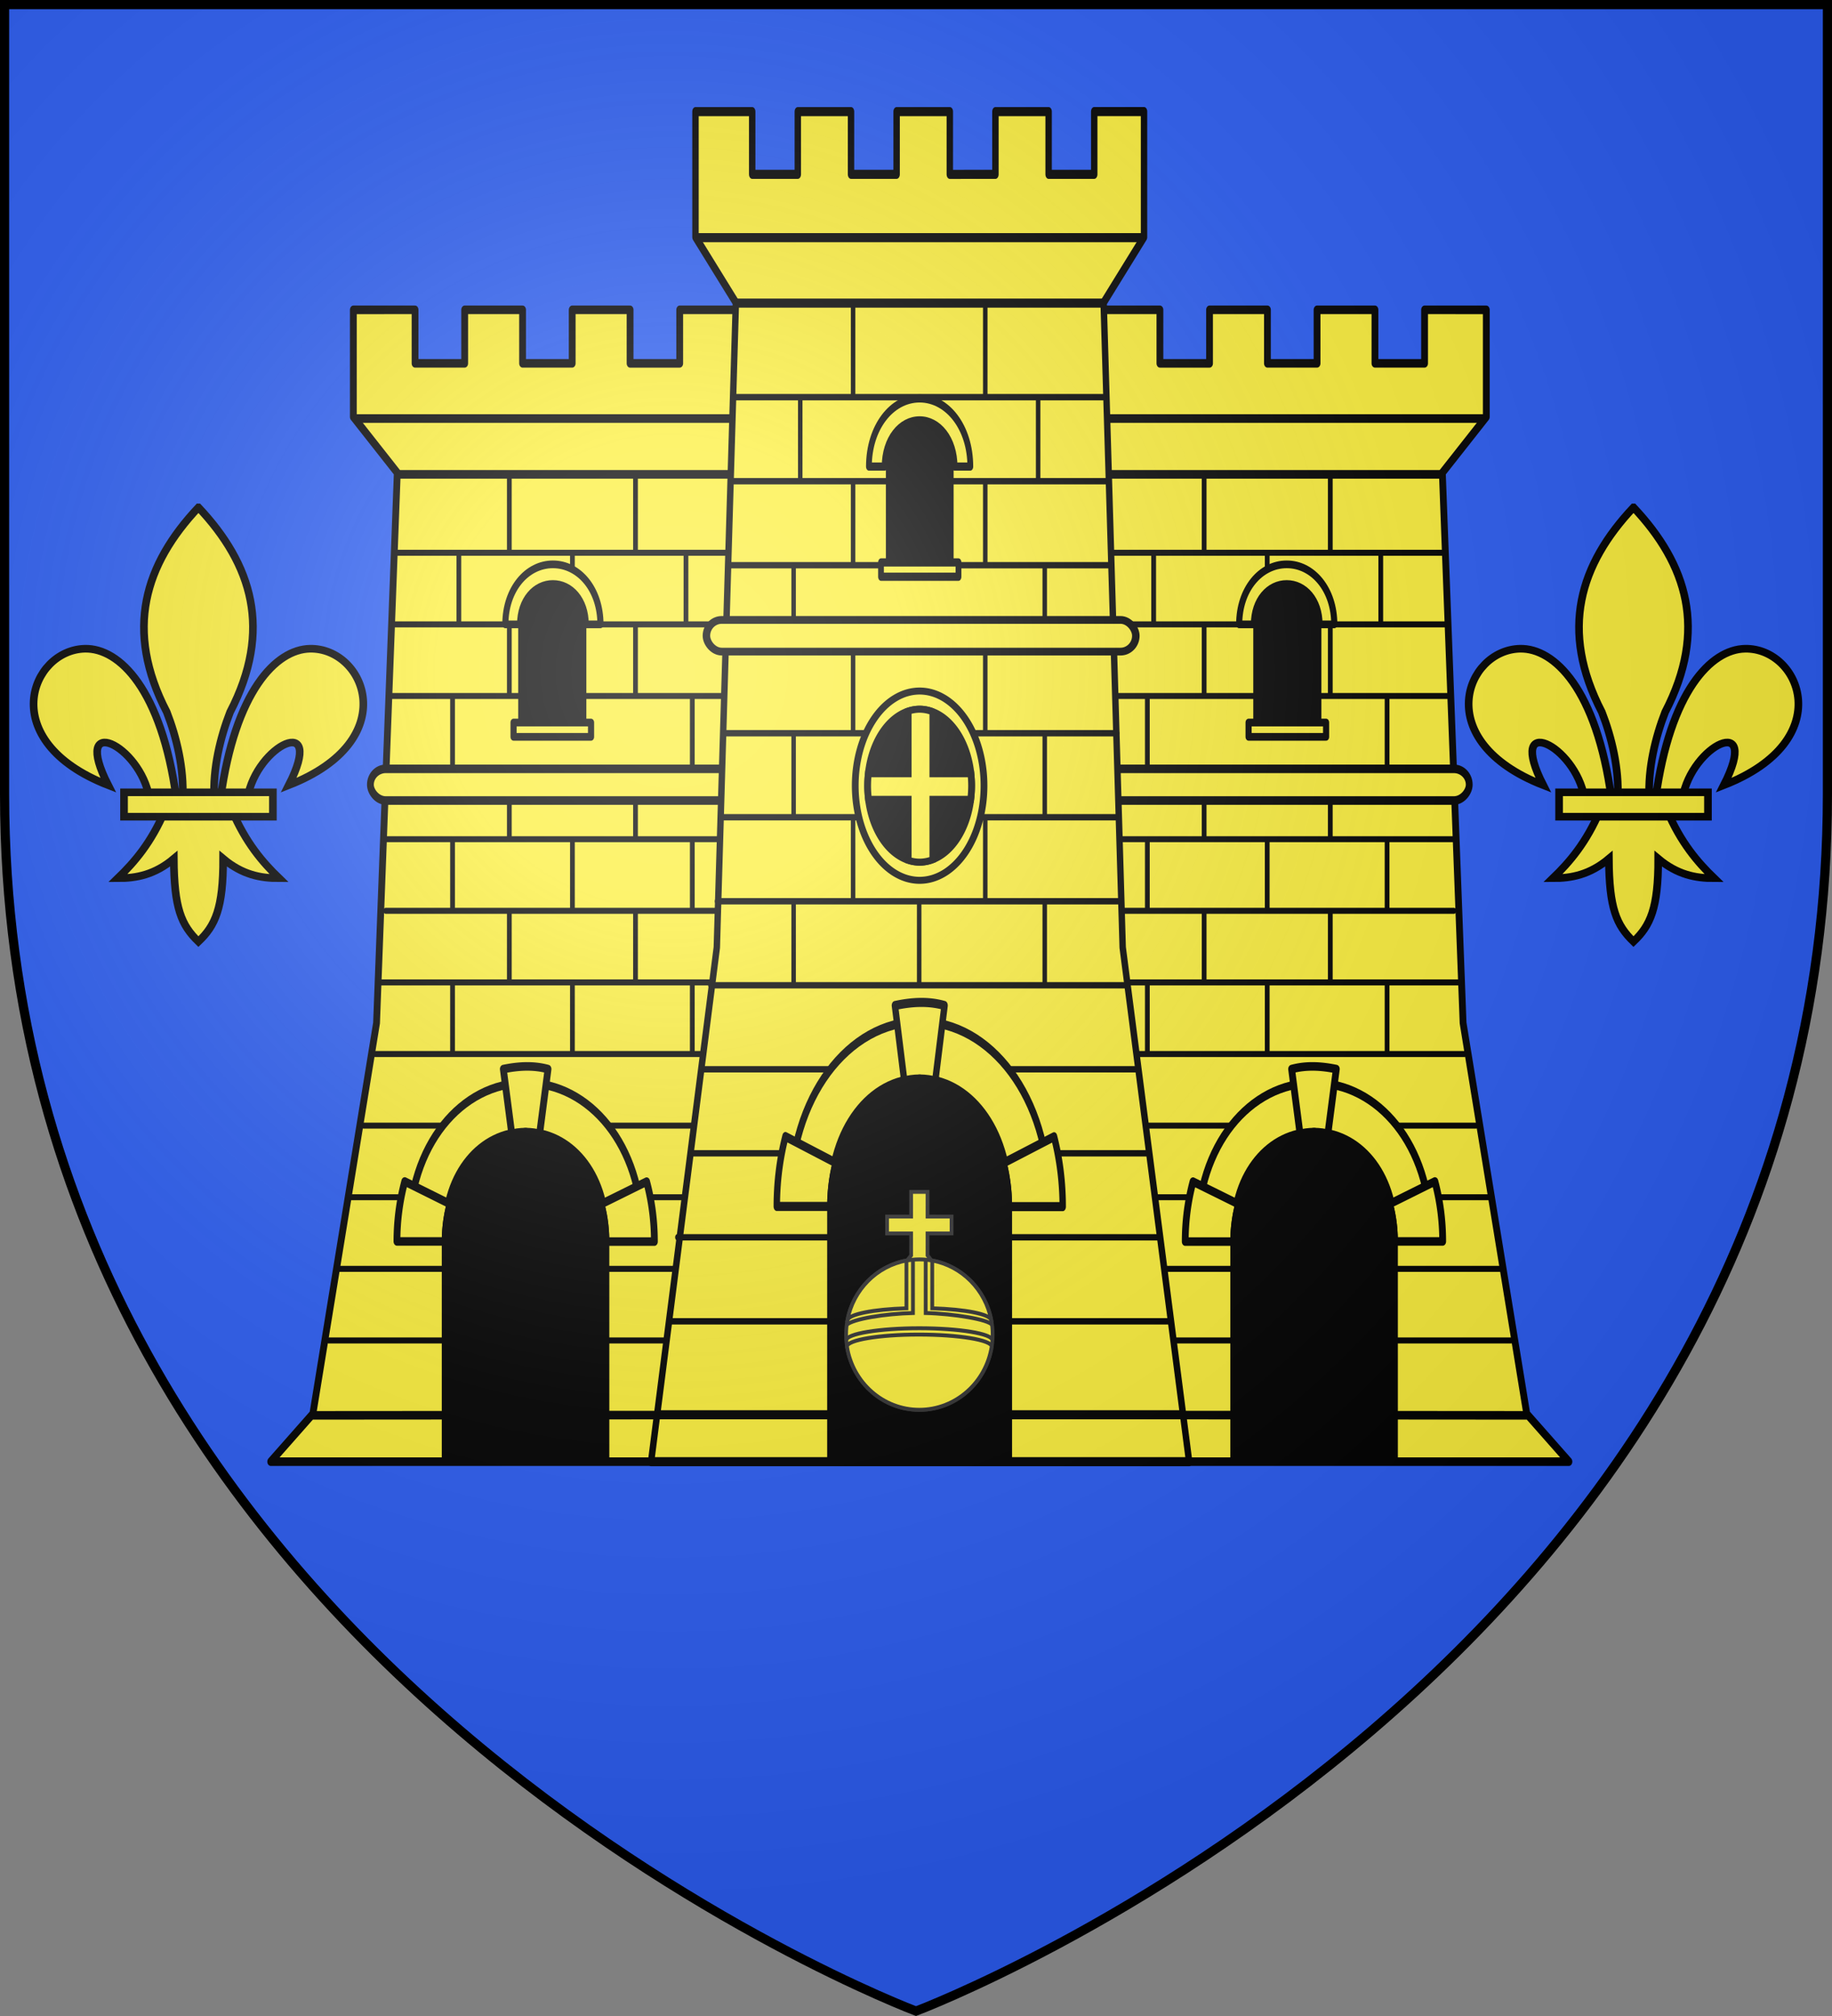 <svg height="660" viewBox="-300 -300 600 660" width="600" xmlns="http://www.w3.org/2000/svg" xmlns:xlink="http://www.w3.org/1999/xlink"><rect x="-300" y="-300" width="600" height="660" fill="#808080" stroke="none"/><radialGradient id="c" cx="-80" cy="-80" gradientUnits="userSpaceOnUse" r="405"><stop offset="0" stop-color="#fff" stop-opacity=".31"/><stop offset=".19" stop-color="#fff" stop-opacity=".25"/><stop offset=".6" stop-color="#6b6b6b" stop-opacity=".125"/><stop offset="1" stop-opacity=".125"/></radialGradient><path d="M-298.5-298.5h597v258.543C298.5 246.291 0 358.5 0 358.5S-298.5 246.291-298.5-39.957z" fill="#2b5df2"/><g stroke-width=".99" transform="matrix(.994 0 0 1.027 1.25 5.404)"><use height="100%" transform="matrix(-1 0 0 1 0 0)" width="100%" xlink:href="#a"/><g id="a" fill="#fcef3c" stroke="#000" stroke-linejoin="round" stroke-width="1.66" transform="matrix(1.35 0 0 1.645 -211.074 -200.051)"><path d="M18.094.88v20.74L28.82 32.443l-5.06 106.623-15.543 75.755-10.287 9.259h159.45l-10.288-9.259-15.542-75.755-5.06-106.623 10.723-10.823V.87h-13.222v10.375l-12.111.003V.879H97.75V11.25l-12.111.003V.879h-14.13v10.366H59.398V.879h-14.13v10.366H33.157V.879z"/><path d="M86.961 47.947V32.155M56.166 47.947V32.155M43.848 47.953V61.83zm27.716 0V61.83zm27.715 0V61.83zM56.166 61.83v13.877zm30.795 0v13.877zM42.308 75.707v13.877zm58.51 0v13.877zM56.167 89.582v13.877zm30.795 0v13.877zM42.308 103.46v13.877zm29.256 0v13.877zm29.255 0v13.877zm-44.653 13.877v13.877zm30.795 0v13.877zm-44.653 13.877v13.877zm29.256 0v13.877zm29.255 0v13.877zm-72.43-83.26h86.8zm-.171 13.877h87.258zm-.682 13.877h88.421zm-.858 13.877h89.855zm-.682 13.875h91.691zm0 13.877h92.173zm-1.54 13.877h94zM23.43 145.09h96.179zm-2.818 13.877H122.59zm-3.08 13.875h107.462zm-2.824 13.877h112.784zm-2.656 13.877H130.09z" fill="none" stroke-width="1.162"/><path d="M264.228 507.193h71.544m7.855-8.976h-87.256m-8.77 160.3 103.263-.06" fill="none" stroke-width="1.379" transform="matrix(1.203 0 0 1.205 -289.627 -578.408)"/><path d="M60.124 150.69c-15.7 0-28.442 12.155-28.442 29.11h8.827c0-11.693 8.787-19.578 19.615-19.578 10.827 0 19.615 7.885 19.615 19.578h8.826c0-16.955-12.742-29.11-28.441-29.11z"/><path d="m54.699 148.008 2.053 12.512c.201 1.224 2.267-.308 3.403-.286s3.202 1.533 3.401.319l2.054-12.545c-1.817-.391-3.636-.539-5.456-.515-1.82.024-3.639.22-5.455.515zm-24.059 21.78a36.211 36.211 0 0 0-1.9 11.617h11.769c0-2.55.429-4.983 1.195-7.248zm59.029.032-11.126 4.37a22.585 22.585 0 0 1 1.196 7.215v.033h11.83a36.235 36.235 0 0 0-1.9-11.618z"/><path d="M60.124 160.222c-10.828 0-19.615 9.49-19.615 21.183v42.367h39.23v-42.367c0-11.693-8.788-21.183-19.615-21.183z" fill="#000"/><path d="M59.086 55.846s-.084-4.752 7.672-4.752c7.755 0 7.46 4.752 7.46 4.752V80.85H59.085z" fill="#000" stroke-width="1.494"/><path d="M57.195 80.851H76.11v2.774H57.195z" stroke-width="1.494"/><rect fill-rule="evenodd" height="6.143" rx="3.743" ry="3.071" width="104.815" x="22.258" y="89.823"/><path d="M66.801 50.197c-6.405 0-11.603 4.858-11.603 11.633h3.6c0-4.672 3.586-7.823 8.003-7.823 4.418 0 8.003 3.15 8.003 7.823h3.6c0-6.775-5.198-11.633-11.603-11.633z" stroke-width="1.494"/></g><g stroke="#000"><g stroke-linejoin="round"><g fill="#fcef3c" stroke-width="1.501"><path d="M18.768 1.01v20.72l9.45 10.813-4.458 106.523L8.38 224h125.912l-15.552-84.934-4.459-106.523 9.45-10.813V1H112.08v10.365l-10.672.003V1.009h-12.45V11.37l-10.673.003V1.009h-12.45v10.356H55.163V1.01h-12.45v10.356H32.04V1.01z" transform="matrix(1.408 0 0 1.93 -100.34 -263.744)"/><path d="M86.58 48.03V32.245M55.653 48.262V32.476m-12.37 15.698v13.877zm55.667 0v13.877zM55.653 62.051v13.877zm30.927 0v13.877zM41.737 75.928v13.877zm58.76 0v13.877zM55.652 89.803v13.877zm30.927 0v13.877zM41.737 103.68v13.877zm29.38 0v13.877zm29.38 0v13.877zm-44.844 13.877v13.877zm30.927 0v13.877zm-44.843 13.877v13.877zm29.38 0v13.877zm29.38 0v13.877zm-73.023-83.26h87.453zm-.572 13.877h88.314zm0 13.877h88.797zm-1.547 13.877h90.922zm0 13.875h92.081zm0 13.877h92.565zm-1.546 13.877h94.4zm-1.545 13.877h97.102zm-1.546 13.877H122.36zm-3.093 13.875h107.149zm-3.093 13.877h112.751zm-1.547 13.877h116.906z" fill="none" stroke-width="1.05" transform="matrix(1.408 0 0 1.93 -100.34 -263.744)"/><path d="M264.228 507.193h71.544m7.855-8.976h-87.256m-7.134 161.388h101.627" fill="none" stroke-width="1.247" transform="matrix(1.694 0 0 2.325 -508.22 -1379.97)"/><path d="M63.997 54.153s-.081-4.051 7.353-4.051 7.15 4.051 7.15 4.051v21.318H63.997z" fill="#000" stroke-width="1.351" transform="matrix(1.408 0 0 1.93 -100.34 -263.744)"/><path d="M62.184 75.471h18.13v2.365h-18.13z" stroke-width="1.351" transform="matrix(1.408 0 0 1.93 -100.34 -263.744)"/><path d="M71.216 151.32c-16.717 0-30.286 12.527-30.286 29.374h9.4c0-11.618 9.357-19.903 20.886-19.903 11.53 0 20.887 8.285 20.887 19.903h9.4c0-16.847-13.569-29.375-30.287-29.375z" transform="matrix(1.408 0 0 1.93 -100.34 -263.744)"/><path d="m65.44 148.655 2.186 12.432c.214 1.216 2.414-.306 3.624-.284 1.209.022 3.41 1.524 3.622.317l2.186-12.465c-1.934-.389-3.871-.535-5.809-.511-1.938.024-3.875.218-5.81.511zm-25.62 21.64a33.802 33.802 0 0 0-2.023 11.544H50.33c0-2.534.457-4.951 1.272-7.202zm62.857.033-11.846 4.342a21.085 21.085 0 0 1 1.272 7.17v.032h12.598a33.82 33.82 0 0 0-2.024-11.544z" transform="matrix(1.408 0 0 1.93 -100.34 -263.744)"/><path d="M71.216 160.791c-11.53 0-20.886 9.43-20.886 21.048v42.097h41.773v-42.097c0-11.618-9.357-21.048-20.887-21.048z" fill="#000" transform="matrix(1.408 0 0 1.93 -100.34 -263.744)"/><path d="M71.216 48.378c-6.548 0-11.862 4.801-11.862 11.258h3.681c0-4.453 3.665-7.628 8.181-7.628 4.516 0 8.182 3.175 8.182 7.628h3.681c0-6.457-5.314-11.258-11.863-11.258z" stroke-width="1.351" transform="matrix(1.408 0 0 1.93 -100.34 -263.744)"/></g><rect fill="#fcef3c" fill-rule="evenodd" height="10.106" rx="5.053" stroke-width="2.474" width="141.488" x="-70.312" y="-99.761"/><path d="M21.15-46.918A21.215 30.168 0 0 1-.066-16.75 21.215 30.168 0 0 1-21.28-46.918 21.215 30.168 0 0 1-.066-77.087 21.215 30.168 0 0 1 21.15-46.918z" fill="#fcef3c" fill-rule="evenodd" stroke-width="2.227"/><path d="M17.059-46.918A17.124 24.378 0 0 1-.066-22.54 17.124 24.378 0 0 1-17.19-46.918 17.124 24.378 0 0 1-.066-71.297 17.124 24.378 0 0 1 17.06-46.918z" fill-rule="evenodd" stroke-width="2.227"/></g><path d="M-.066-71.296a17.124 24.378 0 0 0-3.769.628v19.948h-13.124a17.124 24.378 0 0 0-.23 3.801 17.124 24.378 0 0 0 .282 4.356h13.072v19.404a17.124 24.378 0 0 0 3.769.62 17.124 24.378 0 0 0 4.364-.819v-19.205H16.77a17.124 24.378 0 0 0 .29-4.356 17.124 24.378 0 0 0-.22-3.801H4.299v-19.74a17.124 24.378 0 0 0-4.365-.836z" fill="#fcef3c" fill-rule="evenodd" stroke-width="2.227"/></g></g><g fill="#fcef3c" stroke="#313131" stroke-width="6.435"><g transform="matrix(.192 0 0 .197 1.09 17.675)"><path d="M-14 368.176v41h-41v28h41v36.532l-6 7.5h40l-6-7.5v-36.532h41v-28H14v-41z"/><ellipse cx="1022.577" cy="366.861" rx="132.708" ry="131.344" stroke-width="6.797" transform="matrix(.942 0 0 .952 -963.185 256.15)"/><path d="M-22 482.219c-50.693 9.024-90.86 48.652-100.688 99.062h.157c2.35-9.761 43.389-17.993 100.531-19.687zm44 0v79.375c57.142 1.694 98.443 9.77 100.531 19.687h.156C112.86 530.871 72.694 491.243 22 482.22zM-.875 605.281c-67.63 0-122.531 8.96-122.531 20 9.58 59.506 61.212 105 123.406 105s113.826-45.494 123.406-105c0-11.04-56.65-20-124.281-20z"/></g><path d="M-10.836 481.313v88.125c-47.25 1.135-103.256 9.935-113.164 19.843m248 0c-5.213-9.028-65.913-18.708-113.164-19.843v-88.125M-124.519 614.756c0-11.04 56.889-20 124.52-20 67.63 0 124.518 8.96 124.518 20" fill="none" transform="matrix(.192 0 0 .197 1.09 17.675)"/></g><g id="b" stroke="#000" stroke-width="1.495" fill="#fcef3c"><path d="M29.739 61.683c-2.69 6.351-6.016 10.185-9.244 13.306 3.619.016 7.225-.679 10.963-3.814.064 9.675 1.458 12.982 4.819 16.232 3.323-3.149 4.859-6.547 4.847-16.232 3.738 3.135 7.335 3.83 10.954 3.814-3.228-3.121-6.545-6.956-9.235-13.306zM58.133 30.06c-6.704.125-14.659 8.417-17.51 29.233h5.26c1.798-10.458 15.435-16.908 8.089-2.517 22.513-8.786 14.976-26.919 4.161-26.716zm-44.105 0c-10.592.254-17.653 18.042 4.575 26.716-7.347-14.391 6.282-7.94 8.08 2.517h5.27c-2.91-21.241-11.139-29.396-17.925-29.233zM36.283 2.386c-10.504 11.151-14.547 23.996-6.2 40.084 1.906 4.888 3.408 11.05 3.1 16.824h6.2c-.309-5.773 1.193-11.936 3.1-16.824 8.347-16.088 4.303-28.933-6.2-40.084z" fill-rule="evenodd" transform="matrix(1.672 0 0 1.672 -295.673 -137.877)"/><path d="M21.707 58.178h29.159v4.772H21.707z" transform="matrix(1.672 0 0 1.672 -295.673 -137.877)"/></g><use height="100%" transform="translate(470)" width="100%" xlink:href="#b"/><path d="M-298.5-298.5h597V-40C298.5 246.2 0 358.39 0 358.39S-298.5 246.2-298.5-40z" fill="url(#c)"/><path d="M-298.5-298.5h597v258.503C298.5 246.206 0 358.398 0 358.398S-298.5 246.206-298.5-39.997z" fill="none" stroke="#000" stroke-width="3"/></svg>
